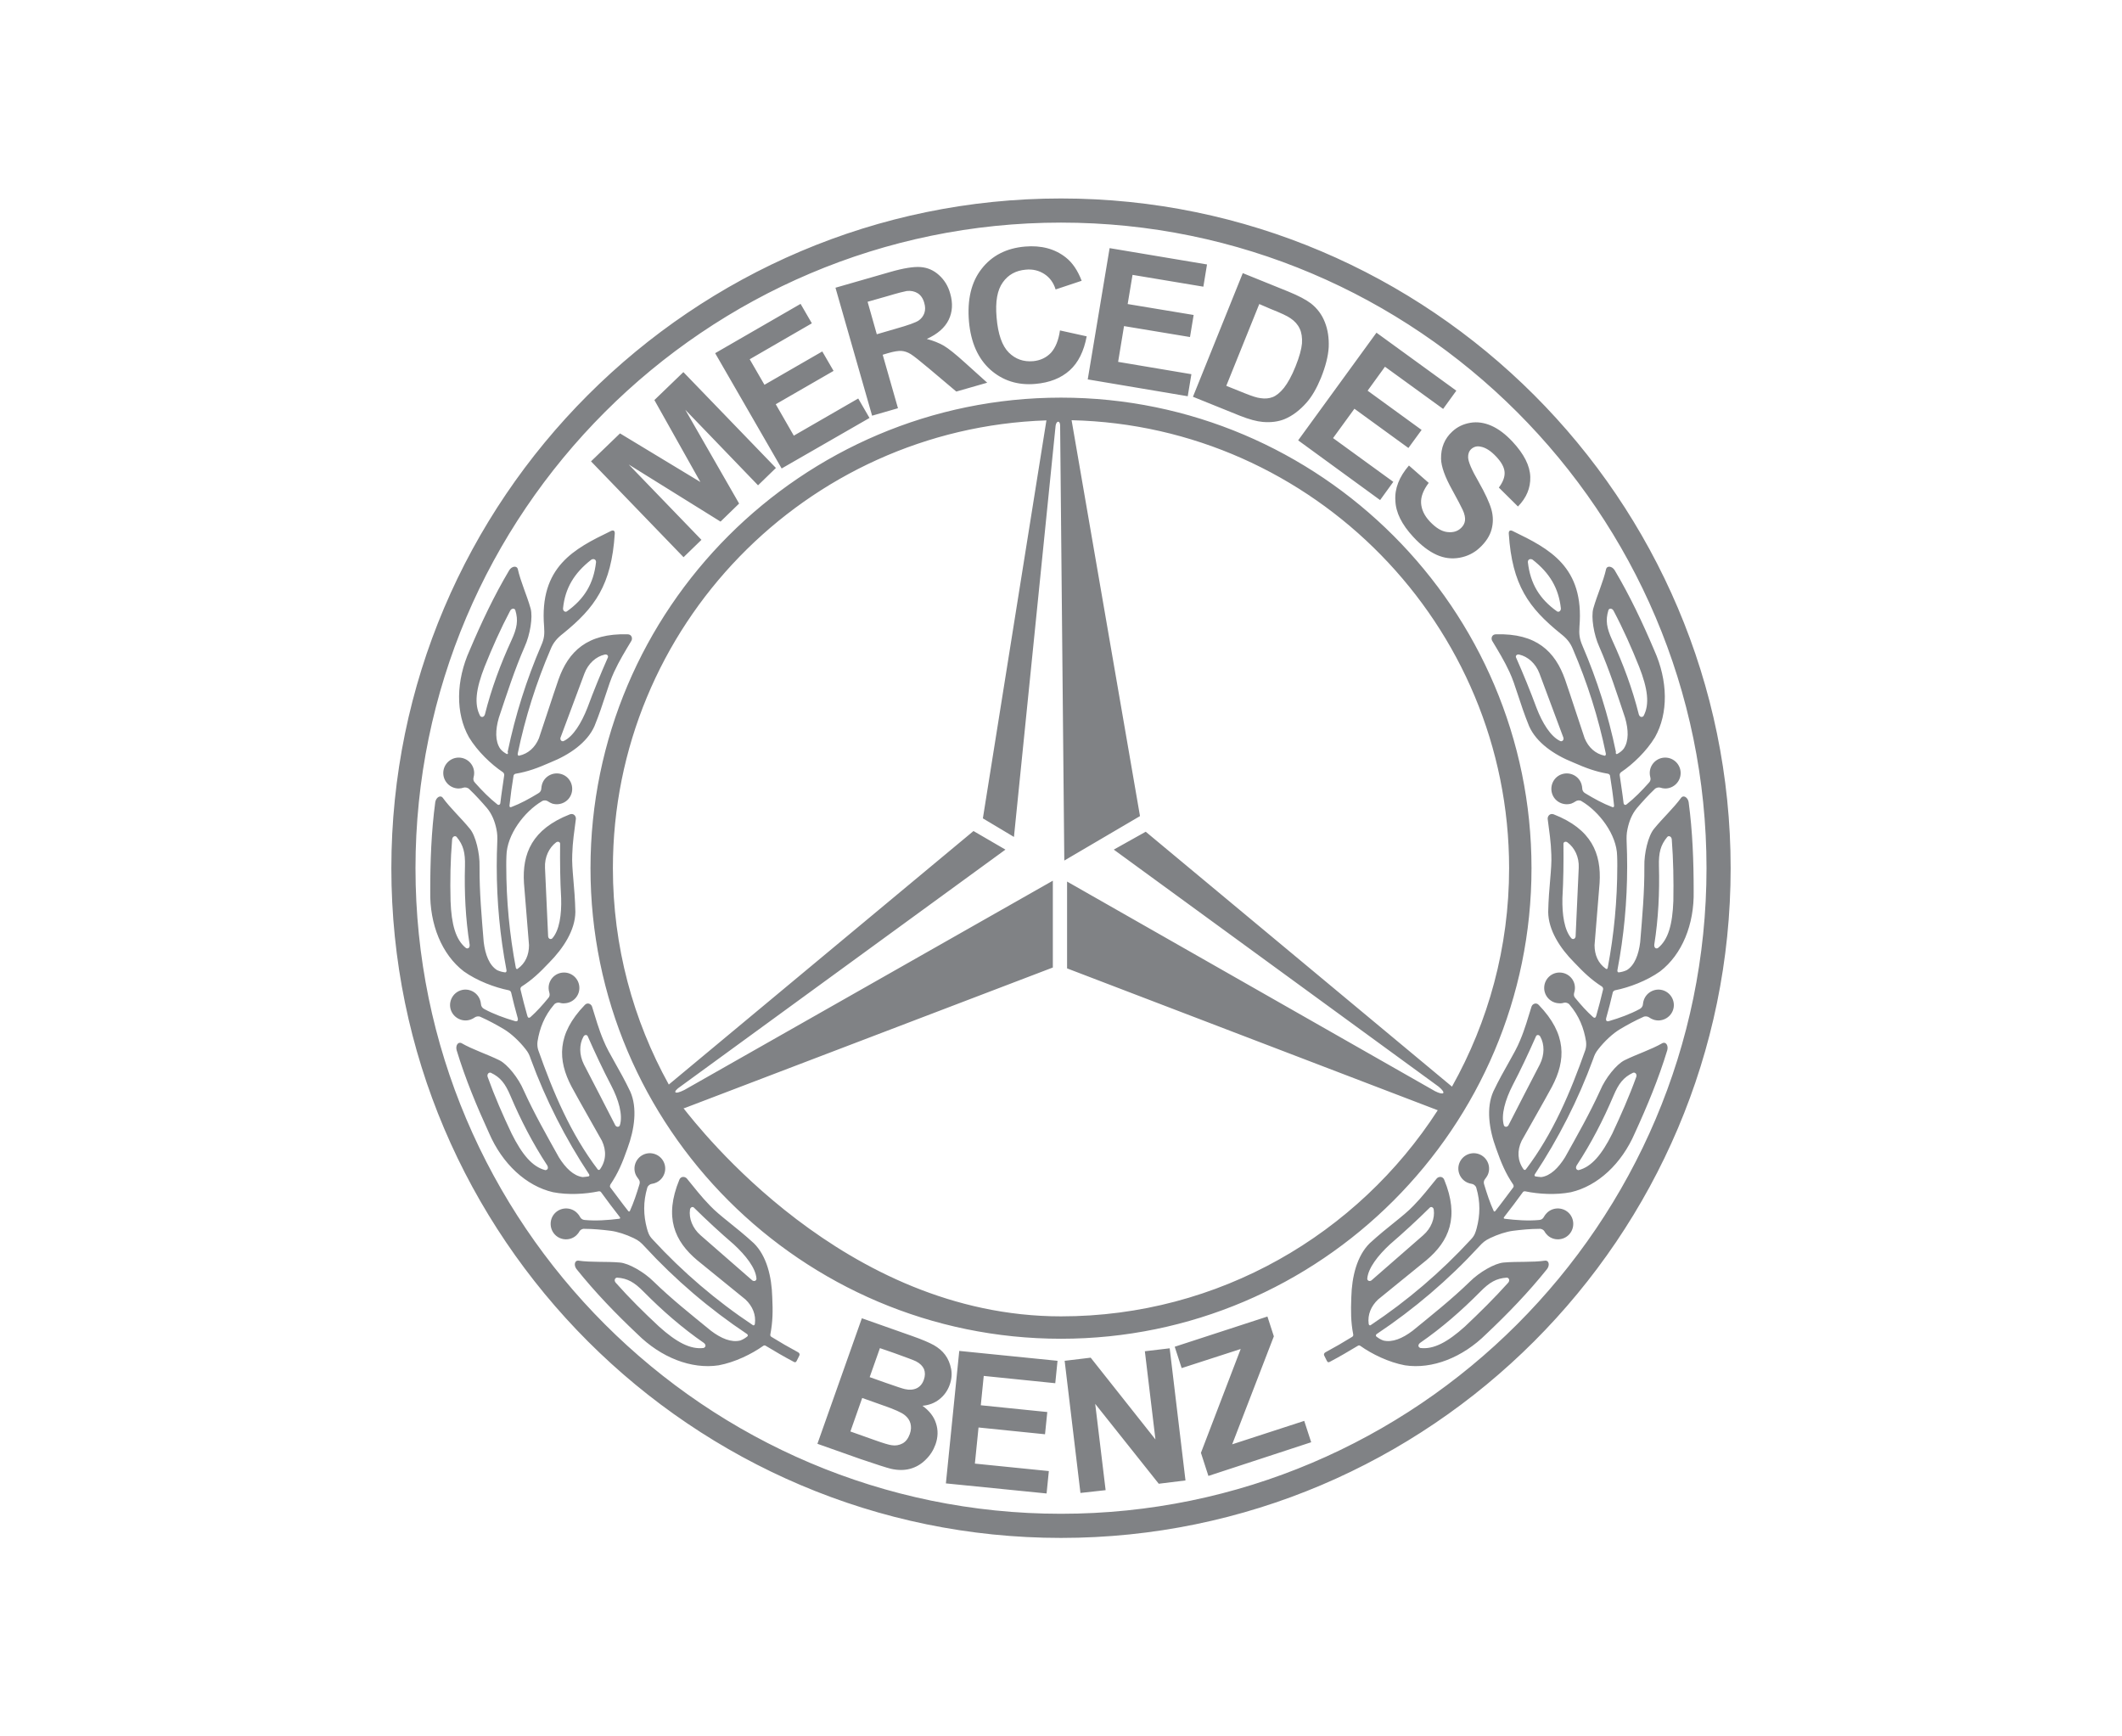 <?xml version="1.0" encoding="UTF-8"?>
<svg xmlns="http://www.w3.org/2000/svg" xmlns:xlink="http://www.w3.org/1999/xlink" version="1.1" id="Layer_1" x="0px" y="0px" viewBox="0 0 1000 1000" style="enable-background:new 0 0 1000 1000;" xml:space="preserve" width="110" height="90">
<style type="text/css">
	.st0{fill-rule:evenodd;clip-rule:evenodd;fill:#808285;}
</style>
<g>
	<path class="st0" d="M282.6,638.3c8.5,10.6,92.5,119.8,217.4,119.8c90.9,0,171-47.4,217-118.7l-213.5-81.7v-50l211.9,120.7   c5.1,2.6,6.8,1.3,2.1-2.6L530.4,489.3l18.4-10.3l176.4,146.8c20.9-37.3,32.9-80.2,32.9-125.8c0-140.1-112.7-254.8-252-258l39.4,228   l-43.6,25.6l-2.4-250.5c0-3-2.1-3-2.6,0l-24,236.9l-17.9-10.7l36.6-229.2C353.2,246.7,241.9,360.8,241.9,500   c0,45.1,11.7,87.6,32.2,124.6l175.5-146l18.4,10.7l-187,136.3c-5.1,3.4-3.8,5.1,2.1,2.1l212.2-120.5v50L283.6,638   C282.2,638.5,283.7,637.9,282.6,638.3L282.6,638.3z M500,229c149.3,0,271,121.7,271,271c0,149.3-121.7,271-271,271   c-149.3,0-271-121.7-271-271C229,350.7,350.7,229,500,229L500,229z M500,871.8c204.8,0,371.8-167,371.8-371.8   c0-204.8-167-371.8-371.8-371.8S128.2,295.2,128.2,500C128.2,704.8,295.2,871.8,500,871.8L500,871.8z M500,885.7   c212.4,0,385.7-173.3,385.7-385.7c0-212.4-173.3-385.7-385.7-385.7S114.3,287.6,114.3,500C114.3,712.4,287.6,885.7,500,885.7   L500,885.7z M818.3,351.8c-0.8-1.6-2.6-1.6-3-0.4c-1.8,5.9-1,10.3,2.2,17.3c6.3,13.7,11.6,27.9,15.3,42.7c0.5,1.6,1.8,1.9,2.7,1   c3.7-6.8,2.4-15.9-2.5-28.4C828.6,373,823.8,362.2,818.3,351.8L818.3,351.8z M787.6,426.8c1,0.4,2.1-0.5,1.8-1.9   c-4.6-12.3-9.2-24.7-13.8-37c-2.2-5.9-6.8-9.8-11.6-10.9c-1.4-0.4-2.5,0.7-1.8,1.9c4.2,9.5,8.1,19.1,11.7,28.8   C777.2,416.3,782,424.2,787.6,426.8L787.6,426.8z M851.8,483.5c-0.1-1.7-1.7-2.5-2.6-1.5c-3.9,4.7-5,9.1-4.8,16.8   c0.4,15.1-0.3,30.2-2.7,45.3c-0.1,1.7,0.9,2.5,2.1,1.9c6-4.8,8.4-13.7,8.9-27.1C852.9,507.1,852.7,495.3,851.8,483.5L851.8,483.5z    M794,540.4c0.8,0.8,2.2,0.4,2.4-1.1c0.6-13.2,1.2-26.3,1.8-39.5c0.3-6.3-2.4-11.6-6.4-14.6c-1.1-0.9-2.6-0.3-2.4,1   c0.1,10.4,0,20.7-0.6,31.1C788.6,526.7,789.9,535.8,794,540.4L794,540.4z M831.3,620.3c0.6-1.6-0.5-2.9-1.8-2.5   c-5.5,2.6-8.3,6.2-11.3,13.3c-5.9,13.9-12.8,27.3-21.2,40.1c-0.8,1.5-0.2,2.6,1.1,2.7c7.5-1.9,13.4-9,19.4-21   C822.5,642.2,827.3,631.4,831.3,620.3L831.3,620.3z M755.1,648.1c0.4,1,1.8,1.2,2.6,0c6-11.7,12-23.4,18.1-35.1   c2.8-5.6,2.7-11.6,0.3-15.9c-0.6-1.3-2.2-1.4-2.6-0.1c-4.2,9.5-8.6,18.9-13.4,28.1C755.9,633.3,753.3,642.2,755.1,648.1   L755.1,648.1z M787.9,350.2c0.2,1.5-1.1,2.6-2.2,1.9c-10-7.1-15.4-15.9-16.8-28.4c0-1.6,1.4-2.1,2.7-1.4   C781.6,330.1,786.6,338.8,787.9,350.2L787.9,350.2z M757.5,738.8c1.2-1.3,0.6-2.9-0.7-3c-6.1,0.4-10,2.7-15.4,8.2   c-10.6,10.7-22,20.7-34.6,29.4c-1.3,1.1-1.2,2.3,0.1,2.9c7.7,1,15.8-3.4,25.7-12.3C741.2,755.9,749.6,747.6,757.5,738.8   L757.5,738.8z M676.4,736.4c0,1.1,1.2,1.8,2.4,1c9.9-8.6,19.8-17.3,29.8-26c4.7-4.1,6.8-9.8,6.1-14.7c-0.1-1.4-1.6-2.1-2.4-1.1   c-7.4,7.3-15,14.3-22.9,21.1C682.6,723,676.9,730.3,676.4,736.4L676.4,736.4z M820.6,434.1c1.3-0.8,2.4-1.5,3.5-2.9   c3-4.4,2.8-10.9,0.8-17.8c-4.7-14-9-27.5-14.9-41c-3.1-6.8-4.8-17-3.4-22c2.2-7.8,5.7-15.2,7.4-22.8c0.6-1.9,3.4-1.6,4.9,0.8   c8.8,14.8,16.1,30.3,22.8,46.1c7.9,17.5,8.2,36.3,0.4,50.1c-4.9,8.1-12.8,15.6-19.5,20.1c-0.6,0.4-0.9,1.2-0.8,1.8   c0.7,5.2,1.6,10.5,2.2,15.8c0.1,1.3,1.1,1.5,1.7,1c4.6-3.6,8.8-7.9,12.9-12.5c0.9-0.9,1.2-2,0.8-3.3c-0.2-0.7-0.3-1.5-0.3-2.3   c0-4.9,4-8.9,8.9-8.9c4.9,0,8.9,4,8.9,8.9c0,4.9-4,8.9-8.9,8.9c-1,0-1.9-0.2-2.8-0.5c-0.9-0.3-2.5,0-3.3,0.9   c-3.6,3.4-7.1,7.3-10.2,10.9c-2.9,3.5-4.5,7.7-5.4,12c-0.6,2.8-0.6,4.8-0.5,7.6c0.2,4.6,0.3,9.3,0.3,13.9c0,20.4-1.9,40.3-5.6,59.7   c-0.2,0.8,0.2,1.5,0.8,1.4c1.6-0.2,3.1-0.6,4.6-1.3c4.5-2.8,6.8-8.9,7.7-16.1c1.2-14.8,2.5-28.8,2.4-43.6   c-0.2-7.5,2.2-17.6,5.5-21.6c5.1-6.3,11.2-11.8,15.8-18.1c1.3-1.5,3.7-0.1,4.2,2.6c2.3,17.1,2.9,34.2,2.9,51.3   c0.4,19.2-6.7,36.5-19.3,46.2c-7.7,5.5-17.9,9.3-25.9,10.9c-0.6,0.1-1.3,0.7-1.4,1.3c-1.1,4.9-2.4,9.7-3.7,14.4   c-0.5,1.6,0,2.6,1.7,2c5.8-1.7,12.2-4,17.5-6.9c1.1-0.6,1.8-1.5,1.9-2.9c0.1-0.8,0.2-1.6,0.5-2.3c1.6-4.6,6.7-7.1,11.3-5.5   c4.6,1.6,7.1,6.7,5.5,11.3c-1.6,4.6-6.7,7.1-11.3,5.5c-0.9-0.3-1.8-0.8-2.5-1.3c-0.8-0.6-2.4-0.8-3.4-0.2c-4.5,2-9.1,4.5-13.3,7   c-4.2,2.5-9,7-12.5,11.5c-1.6,2-2.2,3.3-3,5.7c-8.6,23.5-20,45.8-33.6,66.4c-0.3,0.5-0.2,1,0.3,1.2c1.1,0.2,2.2,0.3,3.4,0.4   c5.3-0.7,9.9-5.3,13.7-11.4c7.2-12.9,14.2-25.2,20.3-38.6c2.9-6.9,9.3-15,14-17.3c7.3-3.6,15.1-6,21.9-9.9c1.9-0.8,3.4,1.4,2.7,4.1   c-5,16.5-11.6,32.3-18.7,47.8c-7.6,17.6-21.3,30.4-36.8,34c-8.7,1.7-18.6,1.1-26.3-0.5c-0.5-0.1-1.2,0.1-1.4,0.5   c-3.5,4.8-7,9.5-10.7,14.2c-0.4,0.5-0.5,1,0.3,1.1c6.3,0.8,13.5,1.3,19.8,0.7c1.3-0.1,2.2-0.7,2.8-1.9c0.4-0.7,0.8-1.3,1.4-1.9   c3.3-3.6,9-3.8,12.6-0.5c3.6,3.3,3.8,9,0.5,12.6c-3.3,3.6-9,3.8-12.5,0.5c-0.7-0.7-1.3-1.4-1.7-2.2c-0.5-0.9-1.8-1.7-3.1-1.5   c-4.9,0-10.1,0.5-14.9,1.1c-4,0.5-8.9,2.1-13.3,4.2c-3.1,1.5-4.2,2.5-6.5,5c-17.5,19-37.3,35.9-58.9,50.3c-0.5,0.4-0.6,1-0.2,1.4   c1.3,1,2.4,1.7,4,2.3c5.2,1.3,11.1-1.2,16.9-5.6c11.5-9.4,22.5-18.1,33.1-28.4c5.3-5.3,14.2-10.5,19.4-10.9c8.1-0.7,16.3,0,24-1.1   c2-0.1,2.6,2.6,1,4.8c-10.8,13.5-22.7,25.8-35.1,37.5c-13.6,13.5-31.1,20.4-46.8,18c-9.3-1.7-19.1-6.5-25.7-11.2   c-0.4-0.3-1-0.4-1.5,0c-5.3,3.2-10.6,6.3-16.1,9.2c-0.8,0.5-1.3,0.2-1.7-0.6l-1.5-3c-0.4-0.8,0-1.5,0.7-1.9   c5.2-2.8,10.4-5.8,15.4-8.9c0.6-0.4,0.7-0.9,0.6-1.4c-1.4-7.3-1.4-13.3-1.1-21.4c0.3-11.8,3.2-23.8,10.6-31.1   c10.8-9.9,19.3-15.4,25.2-21.6c5-5.1,8.9-10.2,13.4-15.7c1.2-1.3,3.5-1.3,4.3,0.7c8.9,21.6,2.8,35.4-10.3,46.4   c-9.2,7.6-18.6,15-27.8,22.6c-4.1,3.9-6.1,8.8-5.4,14c0.1,0.7,0.6,1.1,1.1,0.8c21.2-14.1,40.6-30.7,57.8-49.4   c2.2-2.3,2.6-4,3.3-6.4c2-7.5,2.2-15.2-0.2-23.3c-0.3-1.2-1.6-2.2-2.6-2.3c-0.9-0.1-1.8-0.4-2.7-0.8c-4.4-2.1-6.3-7.4-4.2-11.8   c2.1-4.4,7.4-6.3,11.8-4.2c4.4,2.1,6.3,7.4,4.2,11.8c-0.4,0.7-0.8,1.4-1.3,2c-0.9,1-1.1,2.2-0.7,3.3c1.6,5.3,3.3,10.5,5.5,15.3   c0.1,0.4,0.6,0.4,0.9,0.1c3.6-4.5,6.8-9,10.4-13.7c0.3-0.3,0.2-1,0-1.5c-4.6-6.8-7-12.7-9.9-20.9c-4.1-11.1-5.8-23.4-1.6-32.8   c6.3-13.2,12.2-21.5,15.4-29.4c2.8-6.6,4.5-12.8,6.6-19.5c0.6-1.7,2.8-2.5,4.2-0.9c16.2,16.8,15.6,31.8,7.6,47   c-5.7,10.5-11.7,20.8-17.5,31.2c-2.7,5.7-2.4,11.5,1.1,16.4c0.4,0.5,0.9,0.5,1.3,0.1c15.6-20.5,25.7-44.4,34.3-68.8   c0.5-1.6,0.6-3.2,0.4-4.9c-1.2-7.6-4-14.8-9.5-21.2c-0.7-1-2.3-1.4-3.3-1.1c-0.9,0.3-1.8,0.4-2.8,0.3c-4.9-0.2-8.7-4.3-8.5-9.2   c0.2-4.9,4.3-8.7,9.2-8.5c4.9,0.2,8.7,4.3,8.5,9.2c0,0.8-0.2,1.6-0.4,2.3c-0.4,1.3-0.2,2.4,0.7,3.3c3.2,3.9,6.5,7.6,10.1,10.8   c0.9,0.8,1.6,0.5,1.9-0.8c1.4-4.9,2.7-9.9,3.9-15c0.2-0.6-0.2-1.4-0.6-1.7c-6.1-3.9-10.4-8-15.9-13.8c-8.4-8.4-15-18.8-15.1-29.2   c0.3-14.6,2.2-24.6,1.8-33.1c-0.2-7.2-1.2-13.5-2.1-20.5c-0.1-1.8,1.5-3.4,3.5-2.6c21.7,8.5,27.5,22.5,26.4,39.6   c-0.9,11.9-2,23.8-2.9,35.7c0,5.7,2.1,10.5,6.5,13.6c0.7,0.5,1-0.1,1.1-0.6c3.6-19,5.5-38.6,5.5-58.7c0-1.9,0-3.8-0.1-5.7   c-0.2-12.2-10.3-25.5-20.5-31.5c-1-0.7-2.6-0.5-3.4,0.1c-0.8,0.5-1.6,1-2.5,1.3c-4.7,1.4-9.7-1.2-11.1-5.9   c-1.4-4.7,1.2-9.7,5.9-11.1c4.7-1.4,9.7,1.2,11.1,5.9c0.2,0.8,0.4,1.6,0.4,2.3c0,1.3,0.7,2.3,1.8,2.9c5.1,3.1,10.2,5.9,15.5,7.9   c0.9,0.3,1.2-0.3,1-1.3c-0.6-5.7-1.4-11.3-2.3-16.8c-0.1-0.5-0.6-1-1.2-1.1c-7.1-1.2-12.7-3.3-20-6.5c-11-4.4-21.2-11.4-25.4-20.9   c-5.5-13.5-7.7-23.5-11.3-31.2c-3-6.5-6.4-12-10-18c-0.8-1.6,0-3.7,2.2-3.7c23.3-0.7,34.1,9.9,39.8,26c3.9,11.3,7.5,22.7,11.3,33.9   c2.2,5.3,6.2,8.9,11.4,10c0.6,0.2,0.9-0.6,0.8-1.2c-4.3-20.8-10.7-40.9-18.9-60c-1.6-4-3.8-6.5-7.3-9.2   c-18.1-14.7-27.8-27.7-29.7-57.5c-0.1-1.9,1-2.2,2.6-1.3c20.6,10,41,20.3,38.1,54.9c-0.3,4.3,0,6.9,1.7,10.9   c8.4,19.5,14.9,40,19.3,61.2C819.3,434.2,820,434.5,820.6,434.1L820.6,434.1z M700.4,268.1l11.4,10c-3.1,4.1-4.6,8-4.4,11.6   c0.2,3.6,1.8,7.2,5,10.6c3.4,3.6,6.7,5.7,10,6.1c3.3,0.4,5.9-0.3,8-2.3c1.3-1.2,2.1-2.7,2.3-4.3c0.2-1.6-0.2-3.8-1.4-6.3   c-0.8-1.8-2.8-5.5-6-11.4c-4.2-7.5-6.3-13.5-6.4-17.9c-0.1-6.3,2-11.6,6.5-15.7c2.9-2.7,6.3-4.3,10.3-5c4-0.7,8.1-0.1,12.2,1.7   c4.1,1.8,8.2,4.9,12.2,9.2c6.6,7.1,10,13.8,10.2,20.2c0.2,6.4-2.2,12.1-7.1,17.1l-11-10.9c2.4-3.2,3.5-6.2,3.3-8.9   c-0.2-2.8-1.8-5.7-4.8-8.9c-3.1-3.3-6.1-5.3-9.2-5.8c-2-0.4-3.7,0.1-5.2,1.4c-1.3,1.2-1.9,2.9-1.8,4.9c0.1,2.5,2.1,7.2,6,13.9   c3.8,6.7,6.3,12.1,7.4,16c1.1,3.9,1.1,7.8,0.1,11.5c-1,3.7-3.3,7.3-6.9,10.6c-3.2,3-7.1,4.9-11.5,5.7c-4.5,0.8-8.9,0.3-13.3-1.7   c-4.4-2-8.9-5.4-13.4-10.3c-6.6-7.1-10.1-14.1-10.3-20.9C692.1,281.4,694.8,274.6,700.4,268.1L700.4,268.1z M636.6,253.6l45.1-62   l46,33.4l-7.6,10.5l-33.5-24.3l-10,13.8l31.1,22.6l-7.6,10.4L669,235.4l-12.3,16.9l34.7,25.2l-7.6,10.5L636.6,253.6L636.6,253.6z    M614.2,175.1l-19,47.1l10.7,4.3c4,1.6,7,2.6,9,2.8c2.6,0.4,4.9,0.2,7-0.6c2.1-0.8,4.3-2.6,6.5-5.3c2.2-2.8,4.5-6.9,6.7-12.4   c2.2-5.5,3.4-9.9,3.7-13.2c0.2-3.3-0.2-6.2-1.3-8.5c-1.1-2.4-2.9-4.4-5.3-6c-1.8-1.3-5.7-3.1-11.5-5.4L614.2,175.1L614.2,175.1z    M604.7,157.3l26.2,10.6c5.9,2.4,10.2,4.7,13,6.8c3.7,2.9,6.4,6.5,8.1,10.9c1.7,4.3,2.4,9.1,2.2,14.3c-0.3,5.2-1.8,11.1-4.5,17.8   c-2.4,5.8-5.1,10.6-8.3,14.2c-3.9,4.4-8.1,7.6-12.7,9.5c-3.5,1.4-7.6,2-12.4,1.6c-3.6-0.3-8-1.5-13.3-3.6l-27-10.9L604.7,157.3   L604.7,157.3z M515.4,218.5l12.6-75.6l56.1,9.4l-2.1,12.8l-40.8-6.8l-2.8,16.8l38,6.3l-2.1,12.7l-38-6.3l-3.4,20.6l42.2,7.1   l-2.1,12.7L515.4,218.5L515.4,218.5z M499.4,190.3l15.4,3.4c-1.6,8.5-4.8,15.1-9.8,19.6c-5,4.5-11.6,7.1-19.8,7.8   c-10.1,0.9-18.8-1.9-25.9-8.2c-7.1-6.4-11.2-15.6-12.3-27.6c-1.1-12.7,1.3-22.9,7.3-30.5c5.9-7.6,14.3-11.9,25-12.8   c9.3-0.8,17.2,1.3,23.5,6.3c3.8,3,6.8,7.4,9.1,13.4l-15,5c-1.2-3.9-3.4-6.9-6.5-8.9c-3.1-2-6.7-2.9-10.7-2.5   c-5.7,0.5-10.1,2.9-13.2,7.3c-3.2,4.4-4.4,11.1-3.6,20.2c0.8,9.7,3.2,16.4,7,20.2c3.8,3.8,8.5,5.5,14.1,5c4.1-0.4,7.5-2,10.2-4.8   C496.8,200.3,498.6,196,499.4,190.3L499.4,190.3z M393.9,192.5l11-3.2c7.1-2,11.5-3.6,13.1-4.7c1.6-1.1,2.7-2.6,3.3-4.3   c0.6-1.8,0.6-3.7-0.1-6c-0.7-2.5-2-4.3-3.7-5.4c-1.8-1.1-3.9-1.6-6.4-1.3c-1.2,0.2-4.9,1.1-10.9,2.9l-11.6,3.3L393.9,192.5   L393.9,192.5z M391.2,239.4l-21.1-73.7l31.3-9c7.9-2.3,13.8-3.2,17.7-2.9c4,0.3,7.5,1.8,10.6,4.6c3.1,2.8,5.3,6.3,6.5,10.7   c1.6,5.5,1.3,10.6-0.9,15.1c-2.2,4.5-6.4,8.2-12.6,11c3.8,1,7,2.3,9.8,3.9c2.7,1.6,6.7,4.8,11.9,9.5l13.1,11.8l-17.8,5.1l-15.4-13   c-5.5-4.6-9.1-7.5-10.9-8.6c-1.8-1.1-3.6-1.7-5.4-1.8c-1.7-0.1-4.3,0.3-7.7,1.3l-3,0.9l8.8,30.8L391.2,239.4L391.2,239.4z    M339.1,269.8l-38.3-66.4l49.2-28.4l6.5,11.2l-35.8,20.7l8.5,14.7l33.3-19.2l6.5,11.2l-33.3,19.2l10.4,18.1l37.1-21.4l6.5,11.2   L339.1,269.8L339.1,269.8z M282.6,320.9l-53.3-55.2l16.7-16.1l46.3,28l-26.5-47.2l16.7-16.1l53.3,55.2l-10.3,10L283.6,236l31,54   l-10.7,10.4L251,267.5l41.9,43.4L282.6,320.9L282.6,320.9z M182.7,351.8c0.8-1.6,2.6-1.6,3-0.4c1.8,5.9,1,10.3-2.2,17.3   c-6.3,13.7-11.6,27.9-15.3,42.7c-0.5,1.6-1.8,1.9-2.7,1c-3.7-6.8-2.4-15.9,2.5-28.4C172.4,373,177.2,362.2,182.7,351.8L182.7,351.8   z M213.5,426.8c-1,0.4-2.1-0.5-1.8-1.9c4.6-12.3,9.2-24.7,13.8-37c2.2-5.9,6.8-9.8,11.6-10.9c1.4-0.4,2.5,0.7,1.8,1.9   c-4.2,9.5-8.1,19.1-11.7,28.8C223.8,416.3,219.1,424.2,213.5,426.8L213.5,426.8z M149.3,483.5c0.1-1.7,1.7-2.5,2.6-1.5   c3.9,4.7,5,9.1,4.8,16.8c-0.4,15.1,0.3,30.2,2.7,45.3c0.1,1.7-0.9,2.5-2.1,1.9c-6-4.8-8.4-13.7-8.9-27.1   C148.1,507.1,148.3,495.3,149.3,483.5L149.3,483.5z M207,540.4c-0.8,0.8-2.2,0.4-2.4-1.1c-0.6-13.2-1.2-26.3-1.8-39.5   c-0.3-6.3,2.4-11.6,6.3-14.6c1.1-0.9,2.6-0.3,2.4,1c-0.1,10.4,0,20.7,0.6,31.1C212.4,526.7,211.1,535.8,207,540.4L207,540.4z    M169.8,620.3c-0.6-1.6,0.6-2.9,1.8-2.5c5.5,2.6,8.3,6.2,11.3,13.3c5.9,13.9,12.8,27.3,21.2,40.1c0.8,1.5,0.2,2.6-1.1,2.7   c-7.5-1.9-13.4-9-19.4-21C178.5,642.2,173.8,631.4,169.8,620.3L169.8,620.3z M245.9,648.1c-0.4,1-1.8,1.2-2.6,0   c-6-11.7-12-23.4-18.1-35.1c-2.8-5.6-2.7-11.6-0.3-15.9c0.6-1.3,2.2-1.4,2.6-0.1c4.2,9.5,8.6,18.9,13.4,28.1   C245.2,633.3,247.8,642.2,245.9,648.1L245.9,648.1z M213.2,350.2c-0.2,1.5,1.1,2.6,2.2,1.9c10-7.1,15.4-15.9,16.8-28.4   c0-1.6-1.4-2.1-2.7-1.4C219.5,330.1,214.4,338.8,213.2,350.2L213.2,350.2z M243.6,738.8c-1.2-1.3-0.6-2.9,0.7-3   c6.1,0.4,10,2.7,15.4,8.2c10.6,10.7,22,20.7,34.6,29.4c1.3,1.1,1.2,2.3-0.1,2.9c-7.7,1-15.8-3.4-25.7-12.3   C259.8,755.9,251.4,747.6,243.6,738.8L243.6,738.8z M324.6,736.4c0,1.1-1.2,1.8-2.4,1c-9.9-8.6-19.8-17.3-29.8-26   c-4.7-4.1-6.8-9.8-6.1-14.7c0.1-1.4,1.6-2.1,2.4-1.1c7.4,7.3,15,14.3,22.9,21.1C318.4,723,324.2,730.3,324.6,736.4L324.6,736.4z    M180.5,434.1c-1.3-0.8-2.4-1.5-3.5-2.9c-3-4.4-2.8-10.9-0.8-17.8c4.7-14,9-27.5,14.9-41c3.1-6.8,4.8-17,3.4-22   c-2.2-7.8-5.7-15.2-7.4-22.8c-0.6-1.9-3.4-1.6-4.9,0.8c-8.8,14.8-16.1,30.3-22.8,46.1c-7.9,17.5-8.2,36.3-0.4,50.1   c4.9,8.1,12.8,15.6,19.5,20.1c0.6,0.4,0.9,1.2,0.8,1.8c-0.7,5.2-1.6,10.5-2.2,15.8c-0.1,1.3-1.1,1.5-1.7,1   c-4.6-3.6-8.8-7.9-12.9-12.5c-0.9-0.9-1.2-2-0.8-3.3c0.2-0.7,0.3-1.5,0.3-2.3c0-4.9-4-8.9-8.9-8.9c-4.9,0-8.9,4-8.9,8.9   c0,4.9,4,8.9,8.9,8.9c1,0,1.9-0.2,2.8-0.5c0.9-0.3,2.5,0,3.3,0.9c3.6,3.4,7.1,7.3,10.2,10.9c2.9,3.5,4.5,7.7,5.4,12   c0.6,2.8,0.6,4.8,0.5,7.6c-0.2,4.6-0.3,9.3-0.3,13.9c0,20.4,1.9,40.3,5.6,59.7c0.2,0.8-0.2,1.5-0.8,1.4c-1.6-0.2-3.1-0.6-4.6-1.3   c-4.5-2.8-6.8-8.9-7.7-16.1c-1.2-14.8-2.5-28.8-2.4-43.6c0.2-7.5-2.2-17.6-5.5-21.6c-5.1-6.3-11.2-11.8-15.8-18.1   c-1.3-1.5-3.7-0.1-4.2,2.6c-2.3,17.1-2.9,34.2-2.9,51.3c-0.4,19.2,6.7,36.5,19.3,46.2c7.7,5.5,17.9,9.3,25.9,10.9   c0.6,0.1,1.3,0.7,1.4,1.3c1.1,4.9,2.4,9.7,3.7,14.4c0.5,1.6,0,2.6-1.7,2c-5.8-1.7-12.2-4-17.5-6.9c-1.1-0.6-1.8-1.5-1.9-2.9   c-0.1-0.8-0.2-1.6-0.5-2.3c-1.6-4.6-6.7-7.1-11.3-5.5c-4.6,1.6-7.1,6.7-5.5,11.3c1.6,4.6,6.7,7.1,11.3,5.5c0.9-0.3,1.8-0.8,2.5-1.3   c0.8-0.6,2.4-0.8,3.4-0.2c4.5,2,9.1,4.5,13.3,7c4.2,2.5,9,7,12.5,11.5c1.6,2,2.2,3.3,3,5.7c8.6,23.5,20,45.8,33.6,66.4   c0.3,0.5,0.2,1-0.3,1.2c-1.1,0.2-2.2,0.3-3.4,0.4c-5.3-0.7-9.9-5.3-13.7-11.4c-7.2-12.9-14.2-25.2-20.3-38.6   c-2.9-6.9-9.3-15-14-17.3c-7.3-3.6-15.1-6-21.9-9.9c-1.9-0.8-3.4,1.4-2.7,4.1c5,16.5,11.6,32.3,18.7,47.8   c7.6,17.6,21.3,30.4,36.8,34c8.7,1.7,18.6,1.1,26.3-0.5c0.5-0.1,1.2,0.1,1.4,0.5c3.5,4.8,7,9.5,10.7,14.2c0.4,0.5,0.5,1-0.3,1.1   c-6.3,0.8-13.5,1.3-19.8,0.7c-1.3-0.1-2.2-0.7-2.8-1.9c-0.4-0.7-0.8-1.3-1.4-1.9c-3.3-3.6-9-3.8-12.6-0.5c-3.6,3.3-3.8,9-0.5,12.6   c3.3,3.6,9,3.8,12.5,0.5c0.7-0.7,1.3-1.4,1.7-2.2c0.5-0.9,1.8-1.7,3-1.5c4.9,0,10.1,0.5,14.9,1.1c4,0.5,8.9,2.1,13.3,4.2   c3.1,1.5,4.2,2.5,6.5,5c17.5,19,37.3,35.9,58.9,50.3c0.5,0.4,0.6,1,0.1,1.4c-1.3,1-2.4,1.7-4,2.3c-5.2,1.3-11.1-1.2-16.9-5.6   c-11.5-9.4-22.5-18.1-33.1-28.4c-5.3-5.3-14.2-10.5-19.4-10.9c-8.1-0.7-16.3,0-24-1.1c-2-0.1-2.6,2.6-1,4.8   c10.8,13.5,22.7,25.8,35.1,37.5c13.6,13.5,31.1,20.4,46.8,18c9.3-1.7,19.1-6.5,25.7-11.2c0.4-0.3,1-0.4,1.5,0   c5.3,3.2,10.6,6.3,16.1,9.2c0.8,0.5,1.3,0.2,1.7-0.6l1.5-3c0.4-0.8,0-1.5-0.7-1.9c-5.2-2.8-10.4-5.8-15.4-8.9   c-0.6-0.4-0.7-0.9-0.6-1.4c1.4-7.3,1.5-13.3,1.1-21.4c-0.3-11.8-3.2-23.8-10.6-31.1c-10.8-9.9-19.3-15.4-25.2-21.6   c-5-5.1-8.9-10.2-13.4-15.7c-1.2-1.3-3.5-1.3-4.3,0.7c-8.9,21.6-2.8,35.4,10.3,46.4c9.2,7.6,18.6,15,27.8,22.6   c4.1,3.9,6.1,8.8,5.4,14c-0.1,0.7-0.6,1.1-1.1,0.8c-21.2-14.1-40.6-30.7-57.8-49.4c-2.2-2.3-2.6-4-3.3-6.4   c-2-7.5-2.2-15.2,0.2-23.3c0.3-1.2,1.6-2.2,2.6-2.3c0.9-0.1,1.8-0.4,2.7-0.8c4.4-2.1,6.3-7.4,4.2-11.8c-2.1-4.4-7.4-6.3-11.8-4.2   c-4.4,2.1-6.3,7.4-4.2,11.8c0.4,0.7,0.8,1.4,1.3,2c0.9,1,1.1,2.2,0.7,3.3c-1.6,5.3-3.3,10.5-5.5,15.3c-0.1,0.4-0.6,0.4-0.9,0.1   c-3.6-4.5-6.8-9-10.4-13.7c-0.3-0.3-0.2-1,0-1.5c4.6-6.8,7-12.7,9.9-20.9c4.1-11.1,5.8-23.4,1.6-32.8   c-6.3-13.2-12.2-21.5-15.4-29.4c-2.8-6.6-4.5-12.8-6.6-19.5c-0.6-1.7-2.8-2.5-4.2-0.9c-16.2,16.8-15.6,31.8-7.6,47   c5.7,10.5,11.7,20.8,17.5,31.2c2.7,5.7,2.4,11.5-1.1,16.4c-0.4,0.5-0.9,0.5-1.3,0.1c-15.6-20.5-25.7-44.4-34.3-68.8   c-0.5-1.6-0.6-3.2-0.4-4.9c1.2-7.6,4-14.8,9.5-21.2c0.7-1,2.3-1.4,3.3-1.1c0.9,0.3,1.8,0.4,2.8,0.3c4.9-0.2,8.7-4.3,8.5-9.2   c-0.2-4.9-4.3-8.7-9.2-8.5c-4.9,0.2-8.7,4.3-8.5,9.2c0,0.8,0.2,1.6,0.4,2.3c0.4,1.3,0.2,2.4-0.7,3.3c-3.2,3.9-6.5,7.6-10.1,10.8   c-0.9,0.8-1.6,0.5-1.9-0.8c-1.4-4.9-2.7-9.9-3.9-15c-0.2-0.6,0.2-1.4,0.6-1.7c6.1-3.9,10.4-8,15.9-13.8c8.3-8.4,15-18.8,15.1-29.2   c-0.3-14.6-2.2-24.6-1.8-33.1c0.2-7.2,1.2-13.5,2.1-20.5c0.1-1.8-1.5-3.4-3.5-2.6c-21.7,8.5-27.5,22.5-26.4,39.6   c0.9,11.9,2,23.8,2.9,35.7c0,5.7-2.1,10.5-6.5,13.6c-0.6,0.5-1-0.1-1.1-0.6c-3.6-19-5.5-38.6-5.5-58.7c0-1.9,0-3.8,0.1-5.7   c0.2-12.2,10.3-25.5,20.5-31.5c1-0.7,2.6-0.5,3.4,0.1c0.8,0.5,1.6,1,2.5,1.3c4.7,1.4,9.7-1.2,11.1-5.9c1.4-4.7-1.2-9.7-5.9-11.1   c-4.7-1.4-9.7,1.2-11.1,5.9c-0.2,0.8-0.4,1.6-0.4,2.3c0,1.3-0.7,2.3-1.8,2.9c-5.1,3.1-10.2,5.9-15.5,7.9c-0.9,0.3-1.2-0.3-1-1.3   c0.6-5.7,1.4-11.3,2.3-16.8c0.1-0.5,0.6-1,1.2-1.1c7.1-1.2,12.7-3.3,20-6.5c11-4.4,21.2-11.4,25.4-20.9   c5.5-13.5,7.7-23.5,11.3-31.2c3-6.5,6.4-12,10-18c0.8-1.6,0-3.7-2.2-3.7c-23.3-0.7-34.1,9.9-39.8,26c-3.9,11.3-7.5,22.7-11.3,33.9   c-2.2,5.3-6.2,8.9-11.4,10c-0.6,0.2-0.9-0.6-0.8-1.2c4.3-20.8,10.7-40.9,18.9-60c1.6-4,3.8-6.5,7.3-9.2   c18.1-14.7,27.8-27.7,29.7-57.5c0.1-1.9-1-2.2-2.6-1.3c-20.6,10-41,20.3-38.1,54.9c0.3,4.3,0.1,6.9-1.7,10.9   c-8.4,19.5-14.9,40-19.3,61.2C181.8,434.2,181.1,434.5,180.5,434.1L180.5,434.1z M433.7,854.3l7.7-76.3l56.6,5.7l-1.3,12.9   l-41.2-4.2l-1.7,16.9l38.3,3.9l-1.3,12.8l-38.3-3.9l-2.1,20.8l42.6,4.3l-1.3,12.9L433.7,854.3L433.7,854.3z M584.9,850l-4.3-13.3   l22.9-59.8l-34,11l-4-12.3l53.4-17.4l3.7,11.4l-24,62.2l41.5-13.5l4,12.3L584.9,850L584.9,850z M511.2,859.8l-9.1-76.1l15-1.8   l37.3,47.1l-6.1-50.8l14.3-1.7l9.1,76.1l-15.4,1.9l-36.6-46l6,49.7L511.2,859.8L511.2,859.8z M385.3,759.2l28.9,10.2   c5.7,2,9.9,3.8,12.6,5.3c2.6,1.5,4.8,3.3,6.5,5.6c1.7,2.3,2.8,5,3.4,8c0.6,3,0.3,6.1-0.8,9.2c-1.2,3.4-3.2,6.2-6,8.4   c-2.8,2.2-6.1,3.4-9.7,3.7c3.9,2.8,6.6,6.2,7.8,10.1c1.3,3.9,1.2,8-0.3,12.2c-1.2,3.3-3,6.2-5.7,8.8c-2.6,2.6-5.6,4.3-8.9,5.2   c-3.3,0.9-7,0.9-11,0c-2.5-0.6-8.4-2.5-17.8-5.7l-24.6-8.7L385.3,759.2L385.3,759.2z M395.7,776.4l-5.9,16.7l9.6,3.4   c5.7,2,9.3,3.2,10.7,3.5c2.6,0.6,4.9,0.4,6.8-0.5c1.9-0.9,3.3-2.6,4.1-4.9c0.8-2.2,0.8-4.3,0.1-6.1c-0.8-1.8-2.3-3.3-4.6-4.5   c-1.4-0.7-5.5-2.2-12.4-4.7L395.7,776.4L395.7,776.4z M385.5,805.1l-6.8,19.3l13.5,4.8c5.3,1.9,8.6,2.9,10.2,3.1   c2.3,0.4,4.4,0,6.3-1c1.9-1,3.3-2.9,4.2-5.4c0.8-2.2,0.9-4.2,0.4-6.1c-0.5-1.9-1.6-3.5-3.4-4.9c-1.7-1.4-5.9-3.3-12.6-5.6   L385.5,805.1L385.5,805.1z"></path>
</g>
</svg>
